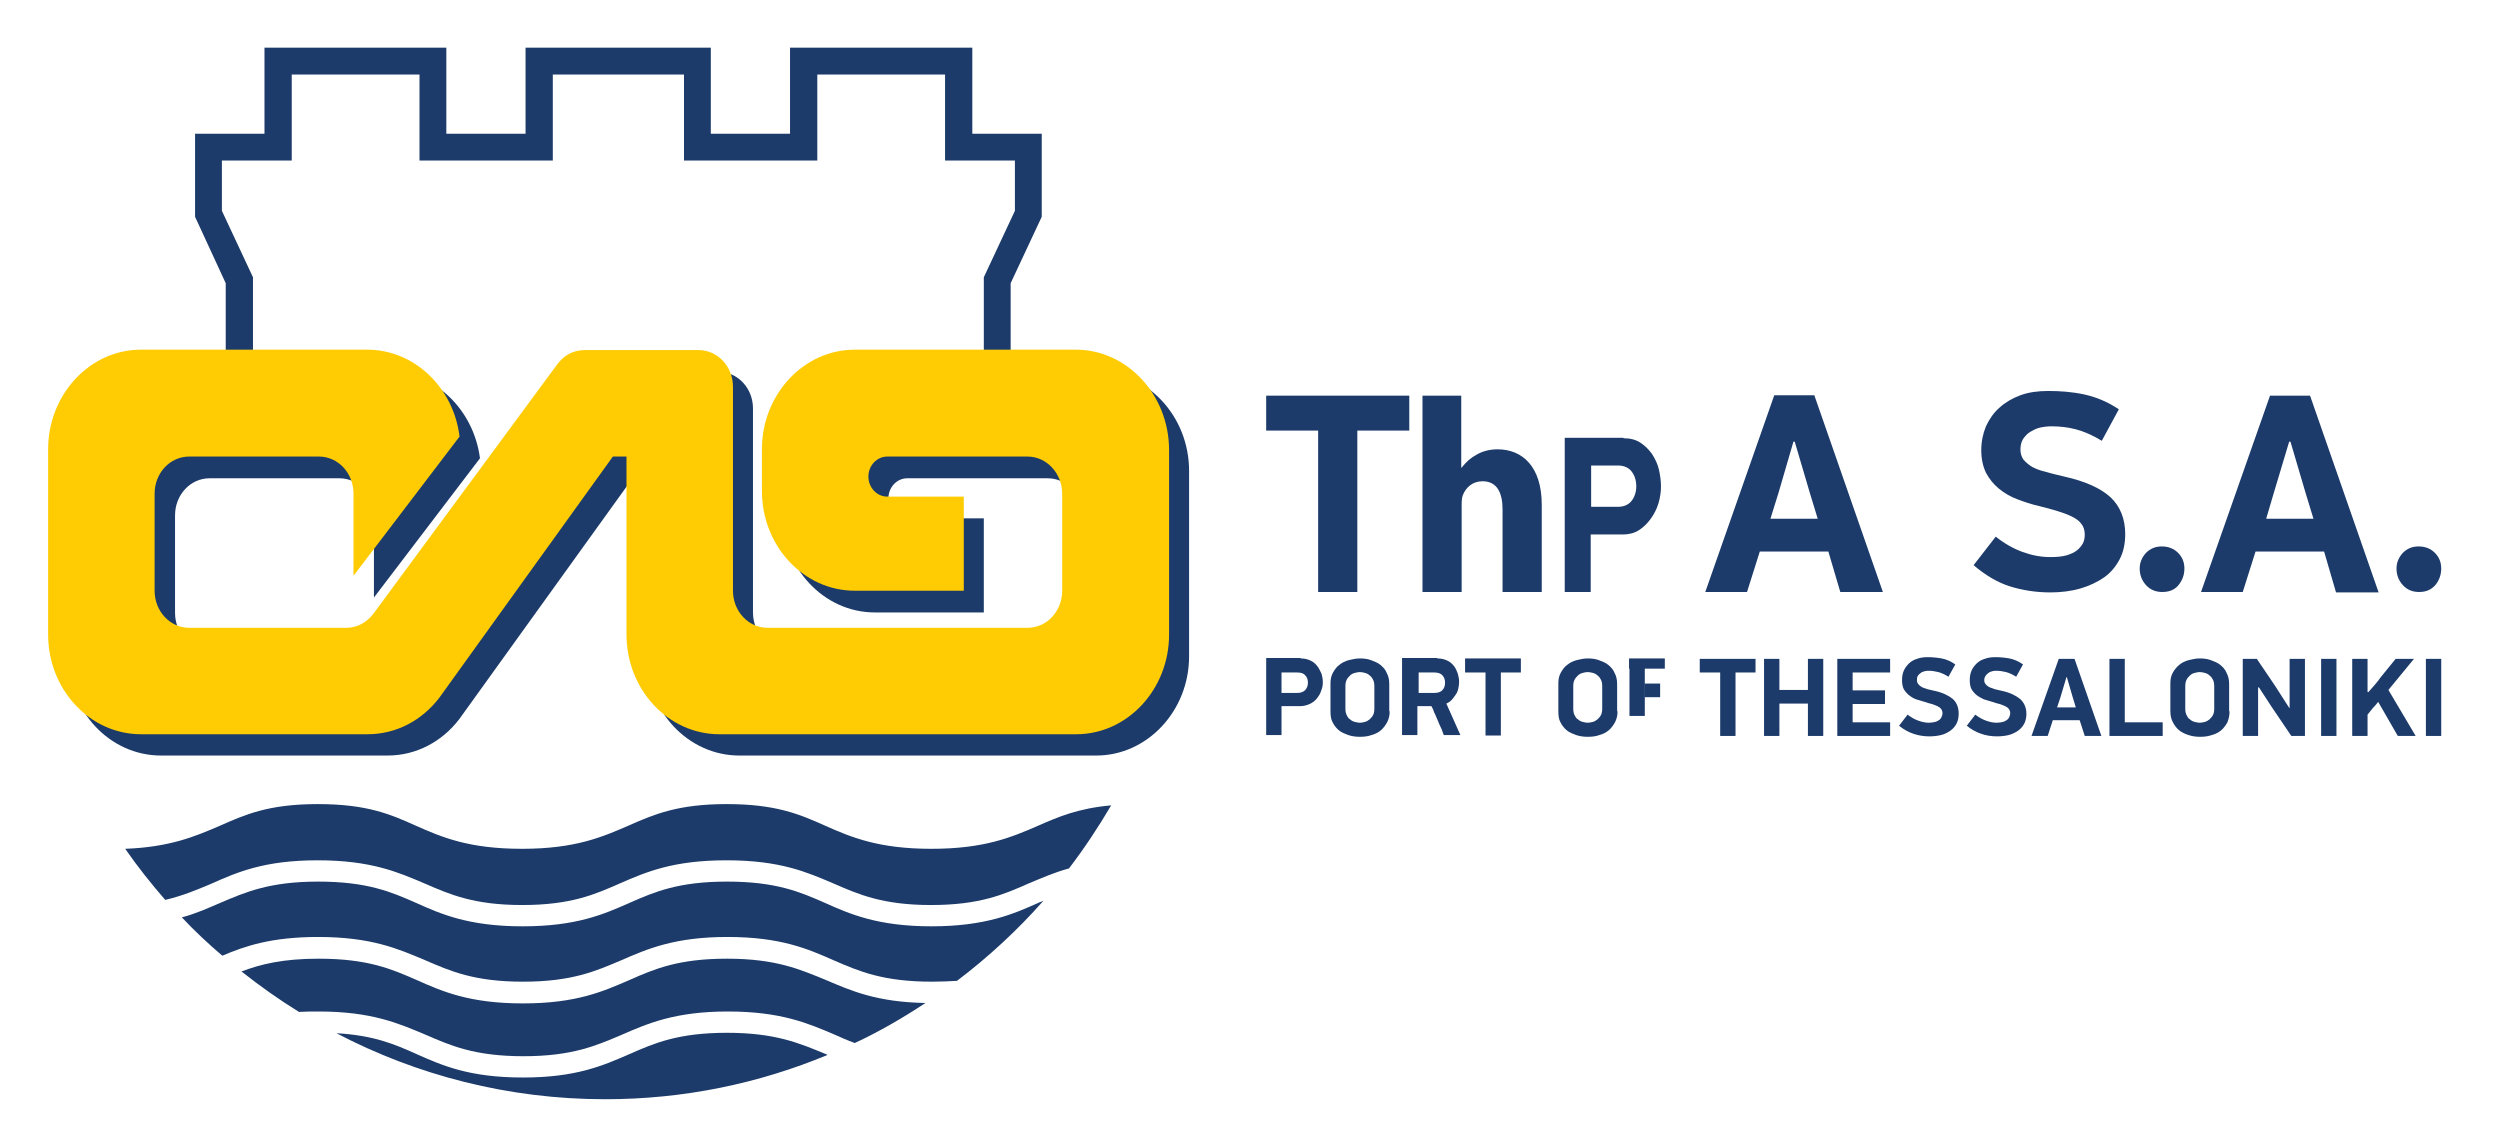 <?xml version="1.0" encoding="utf-8"?>
<!-- Generator: Adobe Illustrator 27.9.0, SVG Export Plug-In . SVG Version: 6.00 Build 0)  -->
<svg version="1.1" id="Layer_1" xmlns="http://www.w3.org/2000/svg" xmlns:xlink="http://www.w3.org/1999/xlink" x="0px" y="0px"
	 viewBox="0 0 587 265.3" style="enable-background:new 0 0 587 265.3;" xml:space="preserve">
<style type="text/css">
	.st0{fill-rule:evenodd;clip-rule:evenodd;fill:#1C3B6A;}
	
		.st1{clip-path:url(#SVGID_00000028319055310158747670000006842123095566833551_);fill-rule:evenodd;clip-rule:evenodd;fill:#1C3B6A;}
	
		.st2{clip-path:url(#SVGID_00000028319055310158747670000006842123095566833551_);fill-rule:evenodd;clip-rule:evenodd;fill:#FFCC04;}
	.st3{clip-path:url(#SVGID_00000028319055310158747670000006842123095566833551_);fill:#1C3B6A;}
</style>
<polygon class="st0" points="53,66.5 45.8,50.9 45.8,31.4 62.1,31.4 62.1,11.2 104.8,11.2 104.8,31.4 123.4,31.4 123.4,11.2 
	166.9,11.2 166.9,31.4 185.5,31.4 185.5,11.2 228.3,11.2 228.3,31.4 244.6,31.4 244.6,50.9 237.3,66.5 237.3,109.2 231,105.6 
	231,65.1 238.3,49.5 238.3,37.7 221.9,37.7 221.9,17.5 191.9,17.5 191.9,37.7 160.6,37.7 160.6,17.5 129.8,17.5 129.8,37.7 
	98.5,37.7 98.5,17.5 68.5,17.5 68.5,37.7 52.1,37.7 52.1,49.5 59.4,65.1 59.4,105.6 53,109.2 "/>
<g>
	<defs>
		<rect id="SVGID_1_" width="587" height="265.3"/>
	</defs>
	<clipPath id="SVGID_00000051376768638201440710000005281796962169548193_">
		<use xlink:href="#SVGID_1_"  style="overflow:visible;"/>
	</clipPath>
	
		<path style="clip-path:url(#SVGID_00000051376768638201440710000005281796962169548193_);fill-rule:evenodd;clip-rule:evenodd;fill:#1C3B6A;" d="
		M257.3,87.2h-51.9c-12,0-21.8,10.5-21.8,23.4v9.8c0,12.9,9.8,23.4,21.8,23.4H231v-22.1h-18c-2.4,0-4.4-2.1-4.4-4.7
		c0-2.6,2-4.7,4.4-4.7h33c4.5,0,8.1,3.9,8.1,8.7v22.8c0,4.8-3.6,8.7-8.1,8.7h-61.1c-4.5,0-8.1-3.9-8.1-8.7V95.9
		c0-4.7-3.5-8.5-7.9-8.6l0,0h-27c-2.6,0-4.9,1.3-6.4,3.4l-43.2,58.7c-1.5,1.9-3.7,3.2-6.2,3.2H49.2c-4.5,0-8.1-3.9-8.1-8.7V121
		c0-4.8,3.6-8.7,8.1-8.7h30.5c4.5,0,8.1,3.9,8.1,8.7v19.3l24.9-32.7C111.2,96.1,102,87.2,91,87.2H37.8c-12,0-21.8,10.5-21.8,23.4
		v43.5c0,12.9,9.8,23.3,21.8,23.3H91c6.8,0,12.8-3.3,16.8-8.5l40.8-56.7h3.2v41.9c0,12.9,9.8,23.3,21.8,23.3h83.8
		c12,0,21.8-10.5,21.8-23.3v-43.5C279.2,97.7,269.4,87.2,257.3,87.2"/>
	
		<path style="clip-path:url(#SVGID_00000051376768638201440710000005281796962169548193_);fill-rule:evenodd;clip-rule:evenodd;fill:#FFCC04;" d="
		M252.6,82.1h-51.9c-12,0-21.8,10.5-21.8,23.4v9.8c0,12.9,9.8,23.4,21.8,23.4h25.6v-22.1h-18c-2.4,0-4.4-2.1-4.4-4.7
		c0-2.6,2-4.7,4.4-4.7h33c4.4,0,8.1,3.9,8.1,8.7v22.8c0,4.8-3.6,8.7-8.1,8.7h-61.1c-4.5,0-8.1-3.9-8.1-8.7V90.8
		c0-4.7-3.5-8.5-7.9-8.6l0,0h-27c-2.6,0-4.9,1.3-6.4,3.4l-43.2,58.6c-1.5,1.9-3.7,3.2-6.2,3.2H44.4c-4.5,0-8.1-3.9-8.1-8.7v-22.8
		c0-4.8,3.6-8.7,8.1-8.7h30.5c4.5,0,8.1,3.9,8.1,8.7v19.3l24.9-32.7C106.5,91,97.3,82.1,86.2,82.1H33.1c-12,0-21.8,10.5-21.8,23.4
		V149c0,12.9,9.8,23.4,21.8,23.4h53.2c6.8,0,12.8-3.3,16.8-8.5l40.8-56.7h3.2V149c0,12.9,9.8,23.4,21.8,23.4h83.8
		c12,0,21.8-10.5,21.8-23.4v-43.5C274.4,92.6,264.6,82.1,252.6,82.1"/>
	<path style="clip-path:url(#SVGID_00000051376768638201440710000005281796962169548193_);fill:#1C3B6A;" d="M218.7,199.3
		c-12.4,0-18.8-2.7-24.9-5.4c-6-2.7-11.6-5.1-23.2-5.1c-11.4,0-17,2.4-22.9,5c-6.2,2.7-12.6,5.5-25.1,5.5c-12.5,0-18.8-2.7-24.9-5.4
		c-6-2.7-11.5-5.1-23.1-5.1c-11.6,0-17.1,2.5-23,5.1c-5.8,2.5-11.7,5-22.2,5.4c2.9,4.2,6.1,8.2,9.4,12c4.2-1,7.5-2.4,10.8-3.8
		c6.1-2.7,12.4-5.5,25-5.5c12.5,0,18.9,2.8,25,5.4c6,2.6,11.6,5.1,23,5.1c11.5,0,17.1-2.5,23-5.1c6.2-2.7,12.5-5.4,25-5.4
		c12.6,0,18.9,2.8,25,5.4c6,2.6,11.6,5.1,23,5.1c11.5,0,17.1-2.5,23-5.1c2.9-1.2,5.8-2.5,9.4-3.5c3.6-4.7,6.9-9.7,9.9-14.8
		c-7.8,0.7-12.4,2.7-17.2,4.8C237.5,196.6,231.1,199.3,218.7,199.3"/>
	<path style="clip-path:url(#SVGID_00000051376768638201440710000005281796962169548193_);fill:#1C3B6A;" d="M170.7,225.1
		c-11.4,0-17,2.4-22.9,5c-6.2,2.7-12.5,5.5-25,5.5c-12.6,0-18.9-2.8-25-5.5c-5.9-2.6-11.5-5-23-5c-8.4,0-13.6,1.3-18.1,3
		c4.3,3.4,8.8,6.6,13.5,9.5c1.5-0.1,3-0.1,4.6-0.1c12.5,0,18.8,2.8,25,5.4c6,2.6,11.6,5.1,23.1,5.1c11.5,0,17.1-2.5,23-5
		c6.2-2.7,12.6-5.5,25-5.5c12.5,0,18.9,2.8,25,5.4c1.6,0.7,3.1,1.4,4.8,2c5.8-2.7,11.3-5.9,16.6-9.4c-11.5-0.2-17.5-2.9-23.4-5.4
		C187.8,227.6,182.2,225.1,170.7,225.1"/>
	<path style="clip-path:url(#SVGID_00000051376768638201440710000005281796962169548193_);fill:#1C3B6A;" d="M218.7,217.5
		c-12.6,0-19.2-2.9-25-5.5c-5.9-2.6-11.5-5-23-5c-11.4,0-17,2.4-22.9,5c-6.1,2.7-12.5,5.5-25.1,5.5c-12.7,0-19.2-2.9-25-5.5
		c-5.9-2.6-11.5-5-23-5c-11.5,0-17.1,2.5-23,5c-2.8,1.2-5.6,2.5-9,3.4c3,3.2,6.2,6.2,9.5,9c5.4-2.3,11.6-4.4,22.5-4.4
		c12.5,0,18.8,2.8,25,5.4c6,2.6,11.6,5.1,23.1,5.1c11.5,0,17.1-2.5,23-5c6.2-2.7,12.6-5.5,25-5.5c12.5,0,18.9,2.8,25,5.5
		c6,2.6,11.6,5,23.1,5c2.1,0,4-0.1,5.8-0.2c7.4-5.6,14.2-11.9,20.3-18.8c-0.3,0.1-0.7,0.3-1,0.4C238,214.6,231.4,217.5,218.7,217.5"
		/>
	<path style="clip-path:url(#SVGID_00000051376768638201440710000005281796962169548193_);fill:#1C3B6A;" d="M170.7,242.5
		c-11.4,0-17,2.4-22.9,5c-6.2,2.7-12.5,5.5-25,5.5c-12.6,0-18.9-2.8-25-5.5c-5.1-2.3-10-4.4-18.8-4.9c18.9,9.9,40.4,15.5,63.1,15.5
		c18.5,0,36.1-3.7,52.2-10.4c-0.1-0.1-0.3-0.1-0.4-0.2C187.8,245,182.2,242.5,170.7,242.5"/>
	<polygon style="clip-path:url(#SVGID_00000051376768638201440710000005281796962169548193_);fill:#1C3B6A;" points="318.7,101.1 
		318.7,139 309.5,139 309.5,101.1 297.3,101.1 297.3,92.9 330.9,92.9 330.9,101.1 	"/>
	<path style="clip-path:url(#SVGID_00000051376768638201440710000005281796962169548193_);fill:#1C3B6A;" d="M381.2,102.9
		c1.5,0,2.8,0.3,3.9,1c1.1,0.7,2,1.6,2.8,2.7c0.7,1.1,1.3,2.3,1.6,3.6c0.3,1.3,0.5,2.7,0.5,4c0,1.3-0.2,2.7-0.6,4
		c-0.4,1.3-1,2.5-1.8,3.6c-0.8,1.1-1.7,2-2.8,2.7c-1.1,0.7-2.4,1-3.8,1h-7.5V139h-6.1v-36.2H381.2z M373.6,119h6.3
		c1.4,0,2.5-0.5,3.2-1.4c0.7-0.9,1.1-2.1,1.1-3.4c0-1.4-0.4-2.6-1.1-3.5c-0.7-0.9-1.8-1.4-3.2-1.4h-6.3V119z"/>
	<path style="clip-path:url(#SVGID_00000051376768638201440710000005281796962169548193_);fill:#1C3B6A;" d="M429.3,129.5h-16.1
		l-3,9.5h-9.8l16.2-46.2h9.4l16.1,46.2h-10L429.3,129.5z M415.7,121.8h11.1l-1.8-5.9l-3.6-12.2h-0.3l-3.5,12L415.7,121.8z"/>
	<path style="clip-path:url(#SVGID_00000051376768638201440710000005281796962169548193_);fill:#1C3B6A;" d="M499,125.4
		c0,2.2-0.4,4.2-1.3,5.9c-0.9,1.7-2.1,3.2-3.7,4.3c-1.6,1.1-3.5,2-5.6,2.6c-2.1,0.6-4.5,0.9-7,0.9c-3.3,0-6.5-0.5-9.4-1.4
		c-2.9-0.9-5.8-2.6-8.6-5l5.2-6.7c2,1.6,4.1,2.8,6.3,3.6c2.2,0.8,4.3,1.2,6.5,1.2c1.5,0,2.7-0.1,3.8-0.4c1-0.3,1.9-0.7,2.5-1.2
		c0.6-0.5,1.1-1.1,1.4-1.7c0.3-0.6,0.4-1.3,0.4-2c0-1-0.3-1.9-0.8-2.5c-0.5-0.7-1.2-1.2-2.2-1.7c-1-0.5-2.1-0.9-3.4-1.3
		c-1.3-0.4-2.8-0.8-4.4-1.2c-1.8-0.4-3.5-1-5.1-1.6c-1.6-0.6-3.1-1.5-4.3-2.5c-1.2-1-2.2-2.2-3-3.7c-0.7-1.5-1.1-3.2-1.1-5.3
		c0-2,0.4-3.9,1.1-5.6c0.8-1.7,1.8-3.2,3.2-4.4c1.3-1.2,3-2.2,4.9-2.9c1.9-0.7,4.1-1,6.5-1c2.8,0,5.6,0.2,8.4,0.8
		c2.8,0.6,5.5,1.7,8.2,3.5l-4,7.4c-2.1-1.3-4.2-2.2-6.1-2.7c-1.9-0.5-3.8-0.7-5.7-0.7c-0.9,0-1.8,0.1-2.7,0.3
		c-0.9,0.2-1.6,0.6-2.3,1c-0.7,0.4-1.2,1-1.7,1.7c-0.4,0.7-0.6,1.5-0.6,2.4c0,0.9,0.2,1.7,0.7,2.4c0.5,0.6,1.2,1.2,2,1.7
		c0.9,0.5,2,0.9,3.3,1.2c1.3,0.4,2.7,0.7,4.3,1.1c4.9,1.1,8.5,2.7,10.9,4.9C497.8,118.9,499,121.8,499,125.4"/>
	<path style="clip-path:url(#SVGID_00000051376768638201440710000005281796962169548193_);fill:#1C3B6A;" d="M507.7,139
		c-1.5,0-2.8-0.5-3.8-1.6c-1-1.1-1.5-2.4-1.5-3.9c0-1.4,0.5-2.6,1.5-3.7c1-1,2.2-1.5,3.7-1.5c1.5,0,2.8,0.5,3.8,1.5
		c1,1,1.5,2.2,1.5,3.7c0,1.5-0.5,2.8-1.4,3.9C510.6,138.5,509.3,139,507.7,139"/>
	<path style="clip-path:url(#SVGID_00000051376768638201440710000005281796962169548193_);fill:#1C3B6A;" d="M545.7,129.5h-16.1
		l-3,9.5h-9.8L533,92.9h9.4l16.1,46.2h-10L545.7,129.5z M532.1,121.8h11.1l-1.8-5.9l-3.6-12.2h-0.3l-3.6,12L532.1,121.8z"/>
	<path style="clip-path:url(#SVGID_00000051376768638201440710000005281796962169548193_);fill:#1C3B6A;" d="M568,139
		c-1.5,0-2.8-0.5-3.8-1.6c-1-1.1-1.5-2.4-1.5-3.9c0-1.4,0.5-2.6,1.5-3.7c1-1,2.2-1.5,3.7-1.5c1.5,0,2.8,0.5,3.8,1.5
		c1,1,1.5,2.2,1.5,3.7c0,1.5-0.5,2.8-1.4,3.9C570.8,138.5,569.6,139,568,139"/>
	
		<rect x="423.3" y="123" style="clip-path:url(#SVGID_00000051376768638201440710000005281796962169548193_);fill:#1C3B6A;" width="1" height="0.9"/>
	<path style="clip-path:url(#SVGID_00000051376768638201440710000005281796962169548193_);fill:#1C3B6A;" d="M343.2,139v-20.8
		c0-0.7,0.1-1.5,0.3-2c0.7-1.7,2.2-3.2,4.6-3.2c3.4,0,4.7,2.7,4.7,6.6V139h9.2v-20.5c0-8.9-4.5-13-10.4-13c-1.7,0-3.4,0.4-4.8,1.2
		c-1.5,0.8-2.6,1.8-3.6,3.1h-0.1V92.9H334V139H343.2z"/>
	<polygon style="clip-path:url(#SVGID_00000051376768638201440710000005281796962169548193_);fill:#1C3B6A;" points="407.5,157.9 
		407.5,172.8 403.9,172.8 403.9,157.9 399.1,157.9 399.1,154.7 412.2,154.7 412.2,157.9 	"/>
	<polygon style="clip-path:url(#SVGID_00000051376768638201440710000005281796962169548193_);fill:#1C3B6A;" points="424.5,172.8 
		424.5,165.2 417.8,165.2 417.8,172.8 414.2,172.8 414.2,154.7 417.8,154.7 417.8,162 424.5,162 424.5,154.7 428.1,154.7 
		428.1,172.8 	"/>
	<polygon style="clip-path:url(#SVGID_00000051376768638201440710000005281796962169548193_);fill:#1C3B6A;" points="431.4,154.7 
		443.8,154.7 443.8,157.9 435,157.9 435,162.1 442.6,162.1 442.6,165.3 435,165.3 435,169.6 443.8,169.6 443.8,172.8 431.4,172.8 	
		"/>
	<path style="clip-path:url(#SVGID_00000051376768638201440710000005281796962169548193_);fill:#1C3B6A;" d="M459.9,167.6
		c0,0.9-0.2,1.7-0.5,2.3c-0.4,0.7-0.8,1.2-1.5,1.7c-0.6,0.4-1.3,0.8-2.2,1c-0.8,0.2-1.8,0.3-2.7,0.3c-1.3,0-2.5-0.2-3.7-0.6
		c-1.2-0.4-2.3-1-3.4-1.9l2-2.6c0.8,0.6,1.6,1.1,2.5,1.4c0.8,0.3,1.7,0.5,2.5,0.5c0.6,0,1.1-0.1,1.5-0.2c0.4-0.1,0.7-0.3,1-0.5
		c0.2-0.2,0.4-0.4,0.5-0.7c0.1-0.3,0.2-0.5,0.2-0.8c0-0.4-0.1-0.7-0.3-1c-0.2-0.3-0.5-0.5-0.9-0.7c-0.4-0.2-0.8-0.3-1.3-0.5
		c-0.5-0.1-1.1-0.3-1.7-0.5c-0.7-0.2-1.4-0.4-2-0.6s-1.2-0.6-1.7-1c-0.5-0.4-0.9-0.9-1.2-1.4c-0.3-0.6-0.4-1.3-0.4-2.1
		c0-0.8,0.1-1.5,0.4-2.2c0.3-0.7,0.7-1.2,1.2-1.7c0.5-0.5,1.2-0.9,1.9-1.1c0.8-0.3,1.6-0.4,2.5-0.4c1.1,0,2.2,0.1,3.3,0.3
		c1.1,0.2,2.2,0.7,3.2,1.4l-1.6,2.9c-0.8-0.5-1.6-0.9-2.4-1.1c-0.8-0.2-1.5-0.3-2.2-0.3c-0.4,0-0.7,0-1,0.1
		c-0.3,0.1-0.7,0.2-0.9,0.4c-0.3,0.2-0.5,0.4-0.7,0.7c-0.2,0.3-0.2,0.6-0.2,1c0,0.4,0.1,0.7,0.3,0.9c0.2,0.3,0.5,0.5,0.8,0.7
		c0.3,0.2,0.8,0.3,1.3,0.5c0.5,0.1,1.1,0.3,1.7,0.4c1.9,0.4,3.3,1.1,4.3,1.9C459.5,165,459.9,166.2,459.9,167.6"/>
	<path style="clip-path:url(#SVGID_00000051376768638201440710000005281796962169548193_);fill:#1C3B6A;" d="M475.8,167.6
		c0,0.9-0.2,1.7-0.5,2.3c-0.4,0.7-0.8,1.2-1.5,1.7c-0.6,0.4-1.4,0.8-2.2,1c-0.8,0.2-1.8,0.3-2.7,0.3c-1.3,0-2.6-0.2-3.7-0.6
		c-1.2-0.4-2.3-1-3.4-1.9l2-2.6c0.8,0.6,1.6,1.1,2.5,1.4c0.8,0.3,1.7,0.5,2.5,0.5c0.6,0,1.1-0.1,1.5-0.2c0.4-0.1,0.7-0.3,1-0.5
		c0.2-0.2,0.4-0.4,0.5-0.7c0.1-0.3,0.2-0.5,0.2-0.8c0-0.4-0.1-0.7-0.3-1c-0.2-0.3-0.5-0.5-0.9-0.7c-0.4-0.2-0.8-0.3-1.3-0.5
		c-0.5-0.1-1.1-0.3-1.7-0.5c-0.7-0.2-1.4-0.4-2-0.6c-0.6-0.3-1.2-0.6-1.7-1c-0.5-0.4-0.9-0.9-1.2-1.4c-0.3-0.6-0.4-1.3-0.4-2.1
		c0-0.8,0.1-1.5,0.4-2.2c0.3-0.7,0.7-1.2,1.2-1.7c0.5-0.5,1.2-0.9,1.9-1.1c0.8-0.3,1.6-0.4,2.5-0.4c1.1,0,2.2,0.1,3.3,0.3
		c1.1,0.2,2.2,0.7,3.2,1.4l-1.6,2.9c-0.8-0.5-1.6-0.9-2.4-1.1c-0.8-0.2-1.5-0.3-2.2-0.3c-0.4,0-0.7,0-1,0.1
		c-0.3,0.1-0.7,0.2-0.9,0.4c-0.3,0.2-0.5,0.4-0.7,0.7c-0.2,0.3-0.3,0.6-0.3,1c0,0.4,0.1,0.7,0.3,0.9c0.2,0.3,0.5,0.5,0.8,0.7
		c0.4,0.2,0.8,0.3,1.3,0.5c0.5,0.1,1.1,0.3,1.7,0.4c1.9,0.4,3.3,1.1,4.3,1.9C475.3,165,475.8,166.2,475.8,167.6"/>
	<path style="clip-path:url(#SVGID_00000051376768638201440710000005281796962169548193_);fill:#1C3B6A;" d="M488.3,169.1H482
		l-1.2,3.7H477l6.4-18.1h3.7l6.3,18.1h-3.9L488.3,169.1z M483,166.1h4.4l-0.7-2.3l-1.4-4.8h-0.1l-1.4,4.7L483,166.1z"/>
	<polygon style="clip-path:url(#SVGID_00000051376768638201440710000005281796962169548193_);fill:#1C3B6A;" points="495.3,172.8 
		495.3,154.7 498.9,154.7 498.9,169.6 507.8,169.6 507.8,172.8 	"/>
	<path style="clip-path:url(#SVGID_00000051376768638201440710000005281796962169548193_);fill:#1C3B6A;" d="M523.5,167
		c0,1-0.2,1.8-0.5,2.6c-0.4,0.7-0.9,1.4-1.5,1.9c-0.6,0.5-1.4,0.9-2.2,1.1c-0.9,0.3-1.7,0.4-2.7,0.4c-0.9,0-1.8-0.1-2.7-0.4
		c-0.9-0.3-1.6-0.6-2.2-1.1c-0.6-0.5-1.1-1.1-1.5-1.9c-0.4-0.7-0.6-1.6-0.6-2.6v-6.6c0-1,0.2-1.8,0.6-2.5c0.4-0.7,0.9-1.3,1.5-1.8
		c0.6-0.5,1.4-0.9,2.2-1.1c0.8-0.2,1.7-0.4,2.6-0.4c0.9,0,1.8,0.1,2.6,0.4c0.8,0.3,1.6,0.6,2.2,1.1c0.6,0.5,1.2,1.1,1.5,1.9
		c0.4,0.7,0.6,1.6,0.6,2.6V167z M519.9,161.1c0-0.6-0.1-1.1-0.3-1.5c-0.2-0.4-0.4-0.7-0.8-1c-0.3-0.3-0.7-0.5-1.1-0.6
		c-0.4-0.1-0.8-0.2-1.2-0.2c-0.4,0-0.8,0.1-1.2,0.2c-0.4,0.1-0.8,0.3-1.1,0.6c-0.3,0.3-0.6,0.6-0.8,1c-0.2,0.4-0.3,0.9-0.3,1.5v5.3
		c0,0.6,0.1,1.1,0.3,1.5c0.2,0.4,0.4,0.8,0.8,1c0.3,0.3,0.7,0.5,1.1,0.6c0.4,0.1,0.8,0.2,1.2,0.2c0.4,0,0.8-0.1,1.2-0.2
		c0.4-0.1,0.7-0.3,1.1-0.6c0.3-0.3,0.6-0.6,0.8-1c0.2-0.4,0.3-0.9,0.3-1.5V161.1z"/>
	<polygon style="clip-path:url(#SVGID_00000051376768638201440710000005281796962169548193_);fill:#1C3B6A;" points="530.2,161.4 
		530.2,172.8 526.6,172.8 526.6,154.7 529.9,154.7 534.1,160.9 537.5,166.2 537.6,166.2 537.6,154.7 541.2,154.7 541.2,172.8 
		538,172.8 533.4,166 530.4,161.4 	"/>
	
		<rect x="545" y="154.7" style="clip-path:url(#SVGID_00000051376768638201440710000005281796962169548193_);fill:#1C3B6A;" width="3.6" height="18.1"/>
	<path style="clip-path:url(#SVGID_00000051376768638201440710000005281796962169548193_);fill:#1C3B6A;" d="M556.1,162.5
		c0.5-0.6,1-1.1,1.5-1.7c0.5-0.6,1-1.2,1.4-1.8l3.5-4.3h4.3l-6,7.3l6.4,10.8H563l-4.6-8c-0.4,0.5-0.8,1-1.3,1.5
		c-0.4,0.5-0.8,1-1.2,1.5v5h-3.6v-18.1h3.6v7.8H556.1z"/>
	
		<rect x="569.6" y="154.7" style="clip-path:url(#SVGID_00000051376768638201440710000005281796962169548193_);fill:#1C3B6A;" width="3.6" height="18.1"/>
	<path style="clip-path:url(#SVGID_00000051376768638201440710000005281796962169548193_);fill:#1C3B6A;" d="M305.4,154.6
		c0.9,0,1.7,0.2,2.3,0.5c0.7,0.3,1.2,0.8,1.6,1.3c0.4,0.5,0.7,1.2,1,1.8c0.2,0.7,0.3,1.3,0.3,2c0,0.7-0.1,1.3-0.4,2
		c-0.2,0.7-0.6,1.3-1,1.8c-0.4,0.5-1,1-1.7,1.3c-0.7,0.3-1.4,0.5-2.2,0.5h-4.4v6.8h-3.6v-18.1H305.4z M300.9,162.7h3.7
		c0.8,0,1.4-0.2,1.9-0.7c0.4-0.5,0.6-1,0.6-1.7c0-0.7-0.2-1.3-0.6-1.7c-0.4-0.5-1-0.7-1.9-0.7h-3.7V162.7z"/>
	<path style="clip-path:url(#SVGID_00000051376768638201440710000005281796962169548193_);fill:#1C3B6A;" d="M326.3,167
		c0,1-0.2,1.8-0.6,2.6c-0.4,0.7-0.9,1.4-1.5,1.9c-0.6,0.5-1.4,0.9-2.2,1.1c-0.8,0.3-1.7,0.4-2.7,0.4c-0.9,0-1.8-0.1-2.7-0.4
		c-0.8-0.3-1.6-0.6-2.2-1.1c-0.6-0.5-1.1-1.1-1.5-1.9c-0.4-0.7-0.5-1.6-0.5-2.6v-6.6c0-1,0.2-1.8,0.6-2.5c0.4-0.7,0.9-1.4,1.5-1.8
		c0.6-0.5,1.4-0.9,2.2-1.1c0.8-0.2,1.7-0.4,2.6-0.4c0.9,0,1.8,0.1,2.6,0.4c0.8,0.3,1.6,0.6,2.2,1.1c0.6,0.5,1.2,1.1,1.5,1.9
		c0.4,0.7,0.6,1.6,0.6,2.6V167z M322.7,161.1c0-0.6-0.1-1.1-0.3-1.5c-0.2-0.4-0.4-0.7-0.8-1c-0.3-0.3-0.7-0.5-1.1-0.6
		c-0.4-0.1-0.8-0.2-1.2-0.2c-0.4,0-0.8,0.1-1.2,0.2c-0.4,0.1-0.8,0.3-1.1,0.6c-0.3,0.3-0.6,0.6-0.8,1c-0.2,0.4-0.3,0.9-0.3,1.5v5.3
		c0,0.6,0.1,1.1,0.3,1.5c0.2,0.4,0.4,0.8,0.8,1c0.3,0.3,0.7,0.5,1.1,0.6c0.4,0.1,0.8,0.2,1.2,0.2c0.4,0,0.8-0.1,1.2-0.2
		c0.4-0.1,0.7-0.3,1.1-0.6c0.3-0.3,0.6-0.6,0.8-1c0.2-0.4,0.3-0.9,0.3-1.5V161.1z"/>
	<path style="clip-path:url(#SVGID_00000051376768638201440710000005281796962169548193_);fill:#1C3B6A;" d="M379.8,167
		c0,1-0.2,1.8-0.6,2.6c-0.4,0.7-0.9,1.4-1.5,1.9c-0.6,0.5-1.4,0.9-2.2,1.1c-0.8,0.3-1.7,0.4-2.7,0.4c-0.9,0-1.8-0.1-2.7-0.4
		c-0.8-0.3-1.6-0.6-2.2-1.1c-0.6-0.5-1.1-1.1-1.5-1.9c-0.4-0.7-0.5-1.6-0.5-2.6v-6.6c0-1,0.2-1.8,0.6-2.5c0.4-0.7,0.9-1.4,1.5-1.8
		c0.6-0.5,1.4-0.9,2.2-1.1c0.8-0.2,1.7-0.4,2.6-0.4c0.9,0,1.8,0.1,2.6,0.4c0.8,0.3,1.6,0.6,2.2,1.1c0.6,0.5,1.2,1.1,1.5,1.9
		c0.4,0.7,0.6,1.6,0.6,2.6V167z M376.2,161.1c0-0.6-0.1-1.1-0.3-1.5c-0.2-0.4-0.4-0.7-0.8-1c-0.3-0.3-0.7-0.5-1.1-0.6
		c-0.4-0.1-0.8-0.2-1.2-0.2c-0.4,0-0.8,0.1-1.2,0.2c-0.4,0.1-0.8,0.3-1.1,0.6c-0.3,0.3-0.6,0.6-0.8,1c-0.2,0.4-0.3,0.9-0.3,1.5v5.3
		c0,0.6,0.1,1.1,0.3,1.5c0.2,0.4,0.4,0.8,0.8,1c0.3,0.3,0.7,0.5,1.1,0.6c0.4,0.1,0.8,0.2,1.2,0.2c0.4,0,0.8-0.1,1.2-0.2
		c0.4-0.1,0.7-0.3,1.1-0.6c0.3-0.3,0.6-0.6,0.8-1c0.2-0.4,0.3-0.9,0.3-1.5V161.1z"/>
	<path style="clip-path:url(#SVGID_00000051376768638201440710000005281796962169548193_);fill:#1C3B6A;" d="M337.5,154.6
		c0.9,0,1.7,0.2,2.3,0.5c0.7,0.3,1.2,0.8,1.6,1.3c0.4,0.5,0.7,1.2,0.9,1.8c0.2,0.7,0.3,1.3,0.3,2c0,0.5-0.1,1-0.2,1.5
		c-0.1,0.5-0.3,1-0.6,1.4c-0.3,0.4-0.6,0.9-0.9,1.2c-0.4,0.4-0.8,0.7-1.3,0.9l3.3,7.4h-3.9c-0.1-0.2-0.2-0.5-0.3-0.8
		c-0.1-0.4-0.3-0.8-0.5-1.2c-0.2-0.4-0.4-0.9-0.6-1.4c-0.2-0.5-0.4-0.9-0.6-1.4c-0.2-0.4-0.4-0.8-0.5-1.2c-0.2-0.4-0.3-0.6-0.4-0.8
		h-3.3v6.8h-3.6v-18.1H337.5z M333.1,162.7h3.7c0.8,0,1.5-0.2,1.9-0.7c0.4-0.4,0.6-1,0.6-1.7c0-0.7-0.2-1.3-0.6-1.7
		c-0.4-0.5-1.1-0.7-1.9-0.7h-3.7V162.7z"/>
	<polygon style="clip-path:url(#SVGID_00000051376768638201440710000005281796962169548193_);fill:#1C3B6A;" points="352.4,157.9 
		352.4,172.7 348.8,172.7 348.8,157.9 344,157.9 344,154.6 357.1,154.6 357.1,157.9 	"/>
	
		<rect x="386.1" y="160.5" style="clip-path:url(#SVGID_00000051376768638201440710000005281796962169548193_);fill:#1C3B6A;" width="3.7" height="3.2"/>
	<polygon style="clip-path:url(#SVGID_00000051376768638201440710000005281796962169548193_);fill:#1C3B6A;" points="382.5,154.6 
		382.5,157 382.6,157 382.6,168.1 386.2,168.1 386.2,157 390.9,157 390.9,154.6 	"/>
</g>
</svg>
